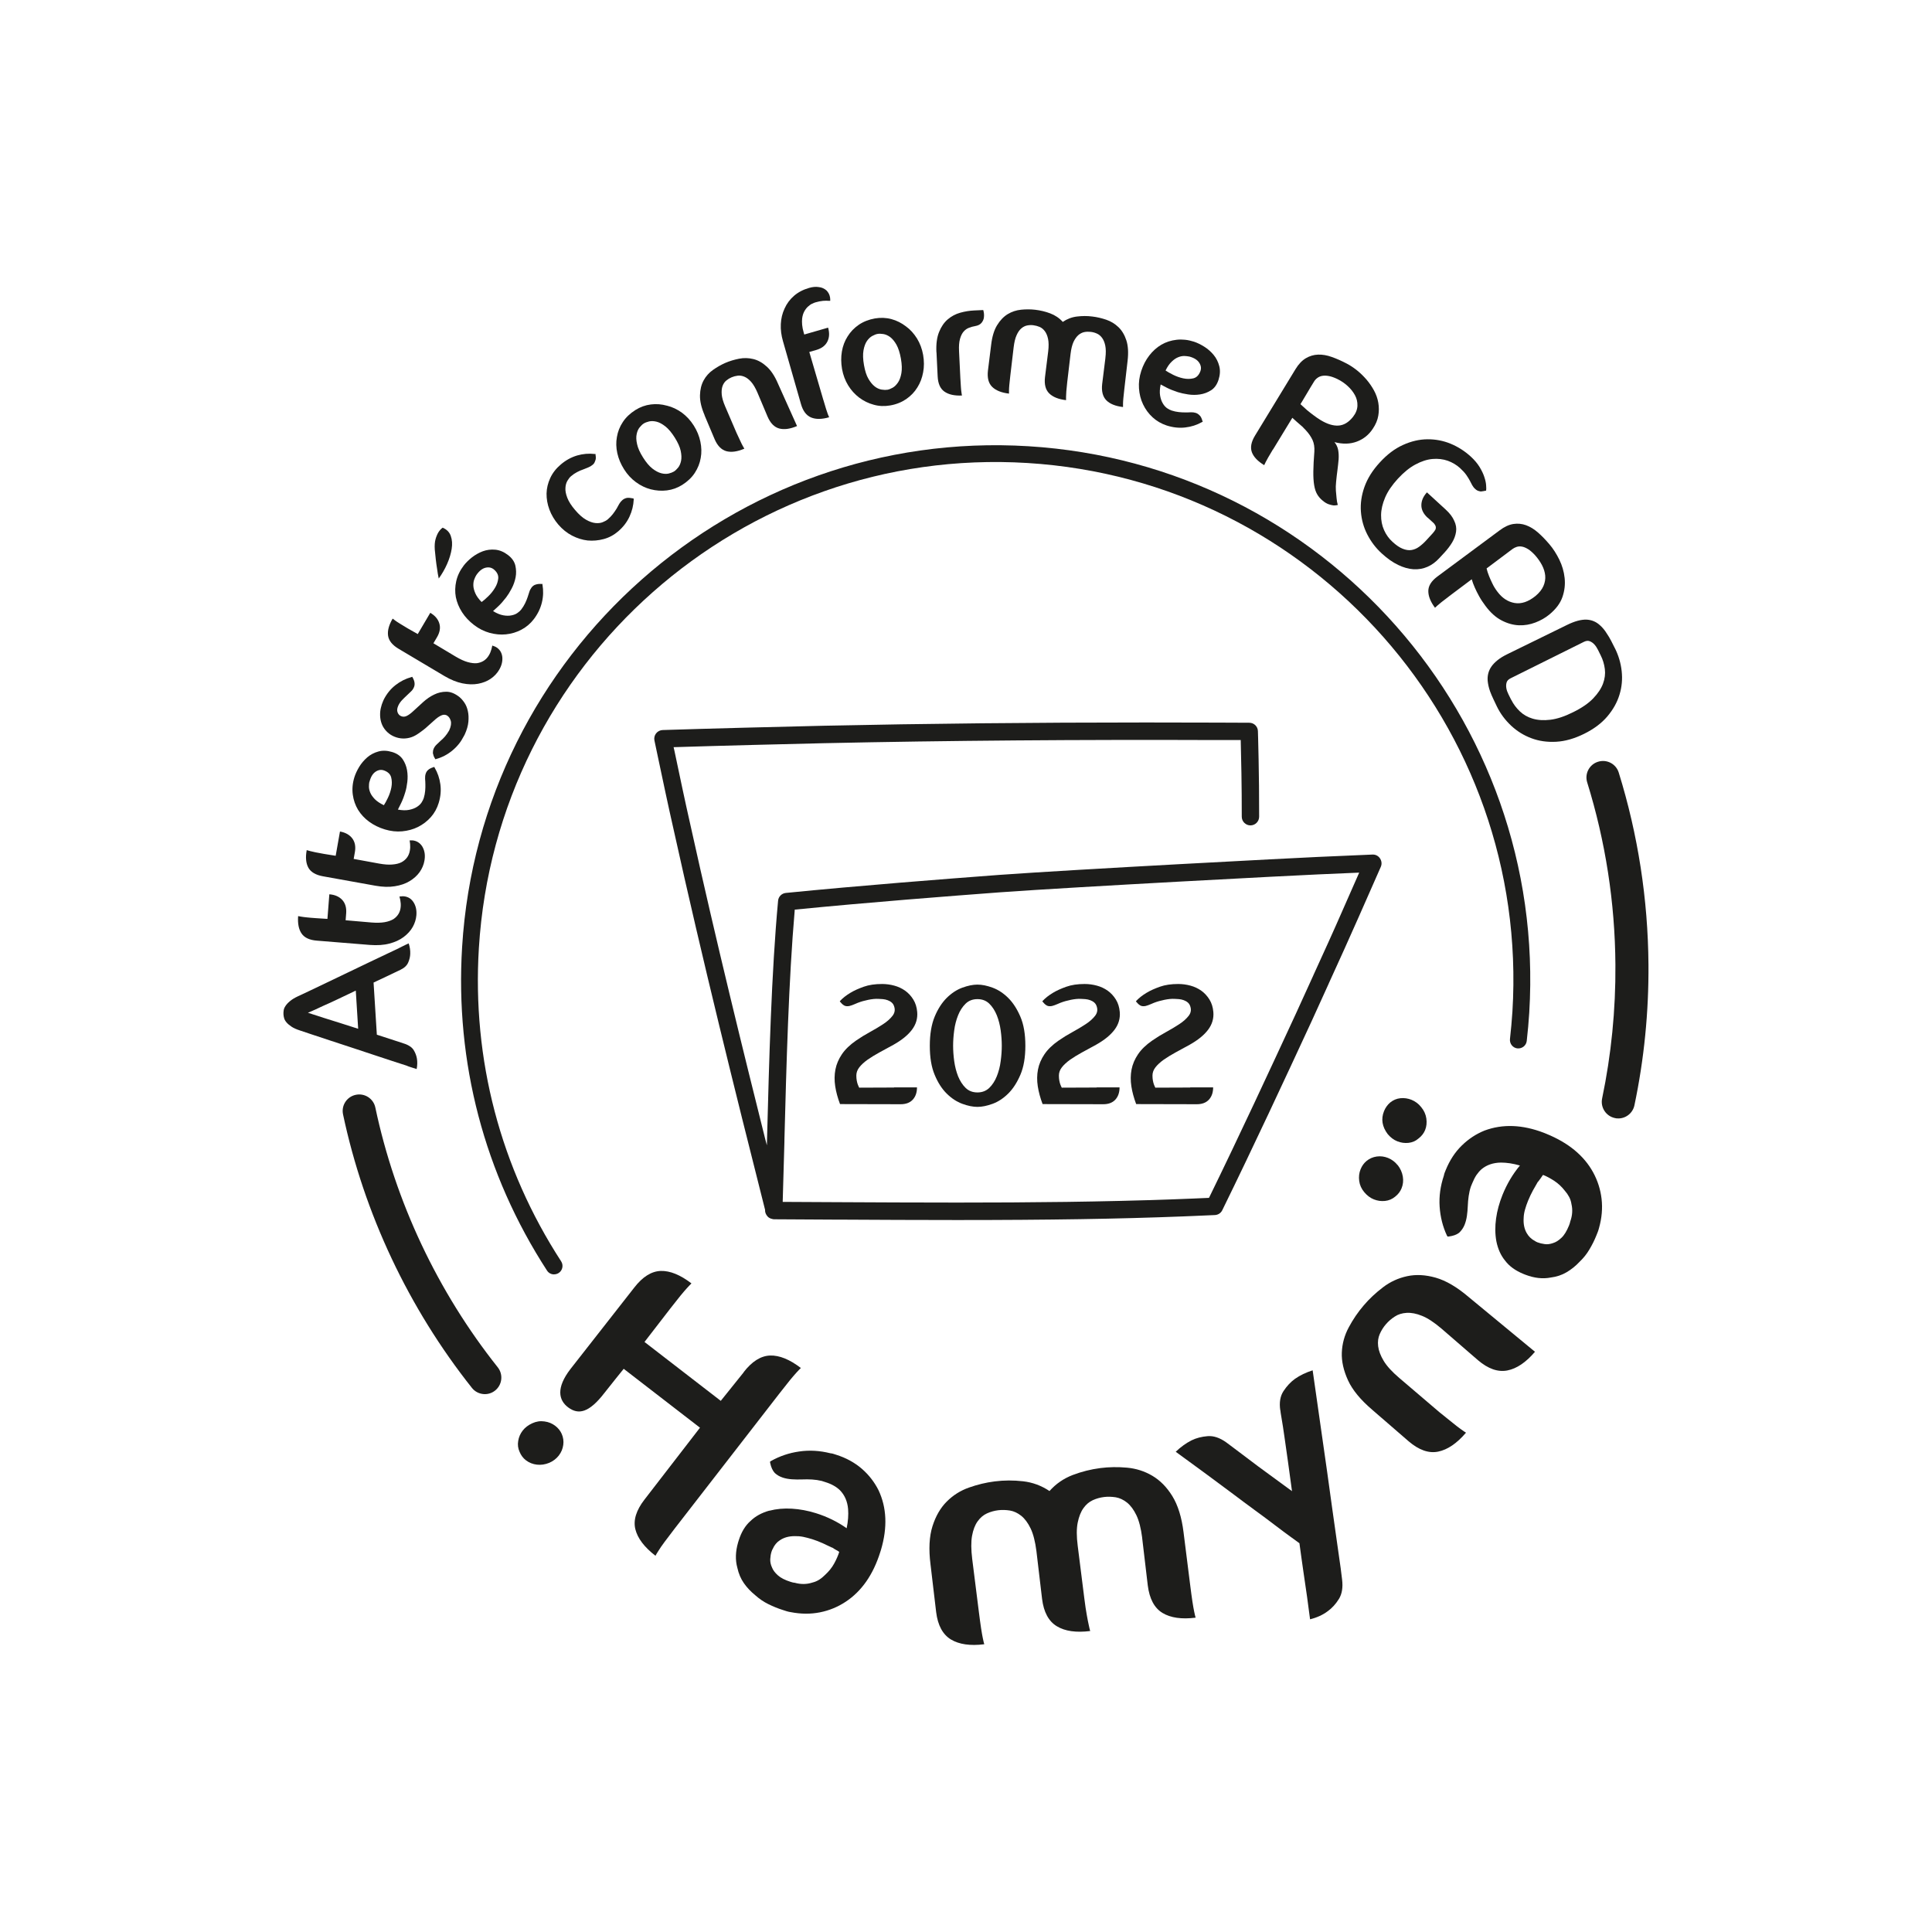 <?xml version="1.0" encoding="UTF-8"?> <svg xmlns="http://www.w3.org/2000/svg" viewBox="0 0 283.46 283.46"><defs><style>.b{mix-blend-mode:luminosity;}.c{fill:#1d1d1b;}.d{isolation:isolate;}</style></defs><g class="d"><g id="a"><g><g><g class="b"><path class="c" d="M202.47,125.94c-.23-.35-.62-.56-1.03-.56h-.08l-8.04,.35c-3.42,.15-35.01,1.79-46.8,2.64-8.09,.61-20.14,1.54-31.22,2.64-.61,.06-1.09,.54-1.14,1.15-.98,10.55-1.32,23.52-1.62,34.97l-.02,.91-.23-.85c-3.11-12.43-7.18-28.9-10.97-46.05-.8-3.51-1.59-7.29-2.36-10.95l-.13-.57h.15c6.99-.22,16.26-.45,21.92-.58,18.12-.39,37.53-.54,57.69-.46h3.45v.13c.06,2.27,.16,6.74,.15,11.11,0,.34,.13,.66,.37,.9,.24,.24,.56,.38,.9,.38,.71,0,1.28-.57,1.28-1.28,.02-6.06-.17-12.28-.18-12.55-.02-.69-.58-1.23-1.27-1.23l-4.69-.02c-3.52-.01-7.02-.02-10.5-.02-16.37,0-32.23,.16-47.26,.48-6.58,.15-16.81,.41-23.61,.63-.38,.01-.73,.19-.97,.49-.23,.3-.32,.68-.24,1.05l.44,2.09c.77,3.66,1.57,7.44,2.37,10.96,4.25,19.23,8.96,38.16,13.41,55.76h.01v.07c-.02,.33,.12,.68,.38,.96,.13,.14,.31,.25,.53,.32h.03c.14,.06,.28,.08,.4,.08h.04c2.9,.01,5.86,.03,8.84,.05h.78c5.62,.03,11.42,.06,17.17,.06,13.46,0,23.68-.16,33.12-.53,.49-.02,.98-.04,1.46-.06l3.24-.14c.47-.02,.89-.29,1.09-.71,4.57-9.32,9.16-19.19,13.1-27.71,.79-1.76,1.63-3.59,2.47-5.43l.09-.21c1.48-3.25,3-6.58,4.36-9.68l3.24-7.35c.18-.41,.13-.87-.12-1.24Zm-5.46,7.56c-1.33,3.05-2.83,6.34-4.28,9.51l-.06,.14c-.88,1.92-1.75,3.82-2.57,5.64-3.81,8.24-8.24,17.79-12.69,26.9l-.04,.06-2.31,.1-2.83,.11c-10.43,.38-21.13,.48-31.79,.48-5.96,0-11.9-.03-17.77-.06-2.58-.01-5.15-.03-7.7-.04h-.13v-.13c.09-2.8,.17-5.74,.25-8.75v-.27c.29-10.96,.62-23.39,1.51-33.64v-.1h.11c10.74-1.06,22.26-1.95,30-2.53,11.71-.84,43.29-2.49,46.72-2.63l5.99-.26-2.41,5.47Z"></path></g><g><path class="c" d="M58.54,139.1c.17-.08,.34-.17,.5-.25,.16-.08,.31-.15,.45-.22,.16-.08,.32-.15,.47-.22,.18,.53,.25,1.04,.23,1.53-.01,.42-.11,.84-.3,1.28-.19,.44-.56,.79-1.12,1.06-.24,.12-.73,.35-1.44,.69-.72,.33-1.56,.73-2.52,1.19l.48,7.65c1.01,.33,1.9,.62,2.65,.86,.75,.24,1.26,.41,1.52,.5,.59,.22,1.01,.52,1.25,.92,.24,.4,.39,.81,.46,1.22,.08,.48,.07,1-.04,1.54-.16-.04-.33-.1-.5-.16-.15-.04-.3-.09-.47-.15-.17-.05-.34-.12-.53-.2-.33-.1-.9-.29-1.71-.55-.81-.26-1.74-.57-2.79-.92-1.05-.35-2.15-.72-3.32-1.1-1.16-.39-2.26-.75-3.32-1.09-1.05-.34-1.97-.65-2.78-.92-.8-.27-1.37-.46-1.7-.57-.52-.17-.93-.35-1.24-.56s-.55-.41-.73-.62c-.18-.21-.29-.41-.35-.61-.06-.2-.09-.4-.1-.58-.01-.18,0-.37,.03-.58,.03-.21,.12-.43,.27-.65,.15-.23,.36-.46,.65-.7,.28-.24,.67-.48,1.16-.71,.32-.15,.85-.4,1.62-.76,.76-.36,1.64-.78,2.64-1.26s2.05-.98,3.15-1.51c1.1-.53,2.15-1.03,3.15-1.51,1-.48,1.88-.9,2.65-1.26,.77-.36,1.31-.62,1.63-.77Zm-6.34,6.24c-.87,.42-1.73,.82-2.56,1.22-.83,.4-1.58,.74-2.25,1.03-.77,.37-1.51,.71-2.21,1,.74,.24,1.51,.49,2.32,.75,.7,.23,1.49,.47,2.36,.74s1.77,.56,2.69,.86l-.35-5.61Z"></path><path class="c" d="M58.63,131.53c.05,0,.12,0,.19-.01,.15-.02,.28-.03,.41-.02,.32,.03,.61,.12,.86,.28,.25,.16,.45,.38,.61,.64,.32,.53,.45,1.15,.39,1.87-.05,.59-.23,1.17-.54,1.72-.31,.55-.76,1.04-1.33,1.47-.57,.43-1.27,.75-2.09,.96-.82,.22-1.77,.28-2.85,.2l-7.78-.63c-1.08-.08-1.83-.43-2.25-1.04-.42-.61-.59-1.46-.51-2.56,.12,.03,.29,.06,.51,.09,.2,.03,.46,.07,.79,.1,.33,.04,.77,.07,1.3,.11l1.7,.11,.28-3.61c.81,.06,1.44,.34,1.89,.82,.45,.49,.64,1.14,.58,1.97l-.08,1.02,3.82,.33c.75,.06,1.39,.04,1.91-.05s.95-.25,1.29-.45c.65-.44,1-1.04,1.06-1.81,.03-.32,0-.65-.06-.98-.04-.18-.08-.36-.12-.52Z"></path><path class="c" d="M60.08,123.3c.05,0,.12,.01,.19,0,.15-.01,.28,0,.41,.02,.32,.06,.59,.18,.83,.37,.23,.19,.42,.42,.55,.7,.27,.56,.34,1.19,.21,1.9-.1,.59-.34,1.14-.7,1.66-.37,.52-.86,.96-1.47,1.33-.61,.37-1.34,.62-2.18,.75-.84,.14-1.79,.11-2.85-.08l-7.68-1.38c-1.06-.19-1.78-.61-2.14-1.25-.36-.65-.45-1.51-.25-2.59,.12,.04,.29,.09,.5,.14,.19,.05,.45,.11,.78,.18,.33,.07,.76,.15,1.29,.24l1.68,.27,.63-3.56c.8,.14,1.4,.48,1.8,1,.4,.53,.53,1.2,.39,2.01l-.18,1.01,3.77,.69c.74,.13,1.38,.18,1.91,.13,.53-.04,.97-.15,1.33-.33,.69-.37,1.1-.94,1.23-1.7,.06-.32,.07-.65,.04-.98-.02-.19-.05-.36-.07-.53Z"></path><path class="c" d="M62.81,112.97c.18-.17,.45-.31,.8-.41l.1-.05,.05,.1c.45,.76,.73,1.58,.85,2.47,.12,.89,.04,1.79-.24,2.71-.24,.79-.62,1.49-1.15,2.09-.53,.6-1.16,1.08-1.89,1.45-.71,.35-1.48,.56-2.32,.64-.84,.08-1.69-.02-2.55-.28-.86-.26-1.63-.64-2.3-1.13-.67-.49-1.21-1.07-1.63-1.75-.4-.67-.66-1.41-.77-2.22-.11-.81-.04-1.66,.23-2.54,.15-.48,.38-.99,.7-1.52,.32-.53,.72-1,1.19-1.41,.47-.4,1.01-.69,1.63-.86,.62-.17,1.28-.15,2.01,.07,.71,.21,1.22,.57,1.56,1.06,.33,.49,.54,1.03,.64,1.6,.1,.58,.11,1.16,.04,1.74-.07,.59-.17,1.09-.3,1.5-.19,.64-.4,1.18-.62,1.63-.22,.45-.37,.76-.46,.92,.64,.12,1.19,.13,1.64,.04,.45-.09,.83-.23,1.13-.42,.3-.19,.53-.4,.69-.64,.16-.24,.26-.46,.33-.66,.11-.36,.18-.72,.21-1.07,.03-.35,.04-.66,.03-.95,0-.28-.02-.56-.04-.82-.01-.26,.01-.5,.08-.72,.07-.24,.2-.44,.38-.59Zm-8.62,1.74c-.04,.2-.06,.43-.06,.71s.07,.58,.2,.89,.36,.63,.67,.95c.32,.32,.76,.61,1.32,.88,.17-.25,.37-.62,.6-1.1,.23-.48,.4-.99,.5-1.51,.1-.52,.09-1.02-.03-1.48-.12-.46-.46-.79-1.02-1-.42-.16-.84-.11-1.26,.17-.42,.28-.72,.77-.9,1.49Z"></path><path class="c" d="M65.65,105.01c-.26-.16-.53-.19-.81-.08s-.58,.29-.91,.57-.7,.61-1.11,.99c-.41,.39-.9,.77-1.46,1.15-.41,.29-.83,.49-1.26,.6-.44,.11-.86,.14-1.28,.09-.42-.05-.82-.17-1.2-.36-.38-.19-.72-.45-1.02-.79-.29-.33-.49-.68-.62-1.05-.13-.37-.2-.76-.21-1.15-.01-.39,.02-.76,.11-1.12,.08-.36,.19-.68,.31-.95l.13-.3c.44-.85,1.01-1.55,1.72-2.1,.7-.55,1.48-.94,2.33-1.17l.11-.04,.07,.12c.15,.27,.25,.53,.27,.77,.03,.23,0,.46-.11,.69-.1,.23-.25,.43-.44,.6-.19,.17-.38,.36-.59,.56-.27,.25-.51,.49-.73,.72-.21,.23-.38,.48-.51,.76-.16,.36-.21,.67-.13,.92,.07,.25,.21,.44,.41,.57,.3,.17,.6,.19,.91,.05,.31-.14,.65-.39,1.03-.75,.44-.41,.92-.85,1.43-1.31,.51-.46,1.05-.83,1.62-1.1,.57-.28,1.16-.41,1.78-.41,.62,0,1.26,.26,1.92,.78,.26,.22,.5,.49,.73,.83,.23,.34,.4,.75,.5,1.22,.11,.47,.13,1,.08,1.57-.05,.58-.23,1.2-.54,1.88-.06,.13-.12,.23-.17,.31-.39,.77-.94,1.46-1.66,2.05-.72,.59-1.51,1-2.36,1.23l-.11,.04-.07-.12c-.09-.14-.16-.28-.2-.41-.04-.14-.07-.26-.1-.37,0-.24,.03-.46,.12-.66,.1-.23,.25-.43,.43-.6,.19-.17,.39-.36,.59-.56,.22-.18,.43-.39,.65-.64,.21-.25,.41-.54,.6-.87,.27-.59,.34-1.07,.23-1.42-.11-.36-.28-.6-.5-.74Z"></path><path class="c" d="M72.22,94.71s.11,.05,.18,.07c.14,.04,.27,.1,.38,.16,.28,.16,.49,.38,.65,.63,.15,.26,.24,.54,.27,.85,.05,.62-.1,1.24-.47,1.86-.3,.51-.71,.95-1.24,1.31-.53,.36-1.14,.6-1.84,.73-.7,.13-1.47,.11-2.3-.06-.83-.17-1.71-.52-2.64-1.07l-6.71-3.99c-.93-.55-1.45-1.19-1.56-1.92-.11-.73,.11-1.57,.67-2.52,.1,.08,.24,.18,.41,.31,.16,.12,.38,.26,.67,.44,.28,.18,.66,.4,1.12,.68l1.48,.84,1.84-3.12c.7,.41,1.14,.93,1.33,1.57,.19,.63,.07,1.31-.35,2.02l-.52,.88,3.29,1.97c.65,.38,1.23,.65,1.74,.79,.51,.14,.97,.2,1.36,.16,.77-.11,1.36-.49,1.75-1.16,.17-.28,.29-.58,.38-.91,.05-.18,.09-.36,.12-.52Z"></path><path class="c" d="M64.37,84.87c-.1-.46-.18-.93-.24-1.41-.07-.41-.13-.87-.19-1.37-.06-.5-.11-.99-.15-1.47-.04-.6,0-1.1,.11-1.5,.11-.4,.25-.73,.41-1,.18-.29,.39-.53,.64-.7,.6,.26,1,.66,1.19,1.22,.2,.56,.24,1.19,.13,1.89-.11,.7-.33,1.44-.67,2.21-.34,.77-.75,1.48-1.23,2.14Zm14.2,.91c.23-.09,.53-.13,.89-.1l.11-.02,.02,.11c.15,.87,.13,1.74-.08,2.61-.21,.87-.6,1.69-1.18,2.45-.5,.66-1.11,1.17-1.82,1.55-.71,.38-1.47,.61-2.28,.69-.79,.08-1.59,0-2.4-.22-.81-.23-1.58-.61-2.29-1.16-.71-.55-1.3-1.17-1.75-1.87-.45-.7-.75-1.43-.91-2.21-.14-.76-.12-1.55,.06-2.35,.18-.8,.55-1.57,1.11-2.3,.31-.4,.7-.79,1.19-1.18,.49-.38,1.02-.68,1.6-.9,.58-.21,1.19-.29,1.83-.23,.64,.06,1.26,.32,1.86,.78,.59,.45,.94,.96,1.08,1.54,.13,.58,.15,1.16,.04,1.73-.11,.57-.3,1.12-.58,1.65-.28,.53-.55,.96-.81,1.3-.41,.53-.79,.97-1.16,1.31-.37,.34-.62,.58-.76,.7,.56,.34,1.06,.54,1.52,.62,.45,.08,.85,.08,1.21,0,.35-.07,.64-.19,.87-.36,.23-.16,.41-.33,.54-.5,.23-.3,.42-.61,.57-.92,.15-.31,.27-.61,.36-.88,.09-.27,.18-.53,.25-.77s.19-.46,.33-.65c.15-.2,.34-.34,.56-.42Zm-8.68-1.41c-.11,.17-.21,.38-.31,.65-.1,.26-.14,.56-.13,.9,.01,.34,.11,.71,.29,1.13,.18,.41,.49,.84,.92,1.28,.25-.17,.56-.45,.95-.82,.39-.37,.72-.78,1-1.24,.28-.45,.44-.92,.49-1.39,.05-.47-.15-.91-.6-1.3-.34-.3-.75-.4-1.24-.29s-.95,.47-1.37,1.08Z"></path><path class="c" d="M83.77,69.88c-.18,.15-.35,.37-.52,.66-.17,.29-.27,.64-.29,1.05-.03,.41,.06,.89,.27,1.44,.21,.55,.59,1.15,1.15,1.8,.56,.66,1.09,1.13,1.6,1.42,.51,.29,.97,.45,1.38,.49,.41,.04,.77,0,1.08-.13,.31-.12,.55-.26,.73-.41,.29-.25,.54-.51,.75-.78,.21-.28,.39-.54,.54-.78,.14-.26,.27-.5,.4-.72,.13-.22,.29-.41,.47-.56,.18-.15,.4-.26,.66-.31,.23-.03,.52,0,.88,.07l.11,.05v.11c-.04,.88-.25,1.72-.63,2.54-.38,.81-.93,1.52-1.64,2.13-.64,.55-1.35,.93-2.13,1.14-.78,.21-1.56,.28-2.36,.21-.78-.09-1.55-.33-2.3-.72-.75-.39-1.41-.93-2-1.61-.58-.68-1.02-1.42-1.31-2.2-.29-.78-.43-1.57-.42-2.36,.02-.78,.2-1.53,.54-2.27,.34-.74,.86-1.41,1.56-2,.73-.62,1.52-1.05,2.38-1.31,.86-.25,1.73-.32,2.6-.22h.11v.14c.07,.38,.05,.67-.06,.88-.08,.26-.21,.46-.39,.58-.18,.15-.39,.28-.62,.37-.24,.1-.49,.2-.75,.3-.28,.09-.57,.22-.88,.38-.31,.16-.61,.36-.9,.61Z"></path><path class="c" d="M97.86,59.52c.78,.19,1.51,.54,2.19,1.03,.68,.5,1.26,1.13,1.74,1.89,.48,.76,.8,1.55,.97,2.37,.17,.82,.19,1.61,.05,2.37-.13,.78-.42,1.51-.87,2.2-.45,.69-1.07,1.27-1.84,1.76-.7,.44-1.45,.71-2.25,.81-.8,.1-1.59,.04-2.38-.16-.76-.2-1.49-.55-2.17-1.05-.68-.5-1.26-1.12-1.74-1.89-.48-.76-.81-1.55-.99-2.36-.18-.81-.2-1.6-.06-2.37,.13-.78,.41-1.51,.87-2.2,.45-.69,1.07-1.27,1.84-1.76,.72-.45,1.47-.72,2.27-.82,.8-.1,1.58-.04,2.36,.18Zm1.02,9.66c.2-.12,.4-.32,.61-.57,.21-.26,.35-.59,.44-1.01,.08-.41,.06-.9-.06-1.46-.12-.56-.41-1.21-.87-1.94-.46-.73-.92-1.28-1.38-1.64-.46-.36-.89-.59-1.29-.69-.4-.1-.77-.11-1.09-.04-.32,.08-.59,.18-.78,.3-.2,.12-.4,.32-.61,.57-.21,.26-.36,.59-.44,1-.09,.4-.07,.89,.06,1.46,.12,.57,.41,1.22,.87,1.95,.46,.73,.91,1.27,1.37,1.63,.45,.35,.88,.58,1.29,.69,.41,.11,.77,.12,1.1,.05,.32-.08,.58-.18,.78-.3Z"></path><path class="c" d="M103.38,60.92c-.48-1.11-.7-2.08-.68-2.92,.02-.84,.2-1.57,.53-2.18,.33-.61,.79-1.13,1.37-1.54,.58-.41,1.19-.76,1.83-1.04,.63-.27,1.3-.47,2-.61,.71-.14,1.4-.12,2.1,.05,.69,.17,1.35,.54,1.97,1.11,.62,.56,1.18,1.4,1.65,2.51l2.79,6.21c-1.01,.43-1.88,.55-2.61,.36-.73-.2-1.3-.78-1.72-1.76l-1.48-3.51c-.3-.69-.61-1.22-.93-1.58-.32-.36-.65-.61-.99-.75-.33-.14-.66-.19-.98-.15-.32,.04-.62,.12-.9,.24-.28,.12-.54,.28-.78,.48-.24,.2-.42,.47-.54,.8-.12,.34-.16,.74-.12,1.23,.04,.48,.21,1.07,.51,1.77l1.65,3.84c.23,.49,.42,.89,.56,1.2,.14,.31,.26,.55,.36,.73,.1,.19,.18,.33,.24,.42-1.03,.44-1.9,.56-2.63,.37-.73-.2-1.31-.78-1.73-1.76l-1.48-3.51Z"></path><path class="c" d="M120.82,58.73c.15,.52,.28,.94,.38,1.27,.1,.33,.19,.58,.26,.77,.08,.2,.14,.35,.19,.45-1.07,.31-1.95,.32-2.65,.03-.69-.29-1.19-.94-1.48-1.96l-2.64-9.22c-.25-.86-.36-1.7-.32-2.52,.04-.82,.22-1.58,.56-2.3,.32-.71,.78-1.33,1.38-1.85,.6-.52,1.34-.91,2.22-1.16,.52-.15,.99-.19,1.4-.12,.44,.04,.83,.21,1.16,.51,.22,.24,.37,.49,.45,.77,.06,.19,.08,.38,.08,.57v.17h-.15c-.27-.03-.57-.02-.91,0-.34,.03-.71,.11-1.1,.22-.14,.04-.31,.11-.5,.2-.2,.09-.4,.24-.61,.43-.21,.19-.39,.43-.54,.71-.15,.28-.26,.62-.31,1.03-.03,.27-.03,.58,0,.93,.03,.35,.11,.73,.23,1.14l.08,.28,3.5-1.01c.22,.78,.19,1.46-.11,2.05s-.84,1-1.64,1.23l-1.01,.29,2.07,7.07Z"></path><path class="c" d="M132.9,47.87c.65,.47,1.19,1.07,1.64,1.79,.44,.72,.74,1.52,.9,2.41,.15,.89,.16,1.74,0,2.56-.15,.82-.43,1.56-.85,2.22-.41,.67-.96,1.24-1.64,1.71-.68,.46-1.47,.78-2.37,.93-.82,.14-1.61,.11-2.39-.11-.78-.21-1.49-.56-2.14-1.05-.63-.48-1.17-1.07-1.61-1.79-.44-.72-.74-1.52-.9-2.41-.15-.89-.16-1.74-.02-2.56,.14-.82,.42-1.56,.84-2.21,.41-.67,.96-1.24,1.64-1.71,.68-.46,1.47-.77,2.37-.93,.83-.14,1.64-.11,2.42,.1,.78,.21,1.48,.57,2.12,1.06Zm-2.72,9.32c.23-.04,.49-.14,.78-.3,.29-.16,.55-.42,.79-.77s.4-.81,.5-1.37c.1-.57,.08-1.27-.07-2.13-.15-.85-.37-1.53-.65-2.04-.29-.51-.6-.88-.93-1.13-.33-.24-.67-.39-1-.44-.33-.05-.61-.06-.84-.02s-.49,.14-.78,.3c-.29,.16-.56,.41-.79,.75-.23,.34-.4,.8-.5,1.37-.1,.57-.08,1.29,.07,2.14,.15,.85,.36,1.53,.65,2.02,.29,.5,.6,.87,.93,1.13s.67,.4,1,.46c.33,.05,.61,.06,.84,.02Z"></path><path class="c" d="M137.39,51.69c-.06-1.2,.07-2.2,.39-2.98,.31-.78,.74-1.4,1.28-1.86s1.15-.78,1.83-.97c.68-.19,1.37-.3,2.05-.33l1.32-.06c.11,.37,.14,.72,.1,1.05-.02,.27-.13,.54-.33,.8-.2,.26-.52,.43-.99,.51-.3,.05-.6,.13-.89,.25-.29,.11-.55,.3-.77,.55-.22,.25-.4,.61-.53,1.07s-.18,1.06-.14,1.82l.19,3.91c.03,.54,.05,.98,.08,1.31,.02,.33,.05,.6,.08,.79,.03,.22,.05,.38,.08,.48-1.1,.05-1.95-.14-2.57-.57-.62-.43-.95-1.18-1-2.26l-.17-3.51Z"></path><path class="c" d="M162.18,52.53c.09-.75,.08-1.36-.02-1.84-.1-.47-.26-.85-.48-1.14s-.48-.5-.77-.62c-.29-.13-.59-.21-.9-.24-.3-.03-.61-.03-.91,.03s-.59,.2-.87,.43c-.27,.23-.51,.57-.72,1-.2,.44-.35,1.03-.44,1.78l-.49,4.16c-.06,.54-.1,.98-.13,1.32-.02,.34-.04,.61-.04,.81,0,.22,0,.38,0,.49-1.11-.13-1.93-.46-2.47-.99-.54-.53-.74-1.33-.62-2.38l.47-3.78c.09-.75,.08-1.36-.02-1.84-.1-.47-.26-.85-.48-1.14-.22-.29-.48-.5-.77-.62-.29-.12-.59-.2-.9-.24-.3-.04-.61-.03-.91,.03-.31,.06-.59,.2-.86,.43-.27,.23-.51,.57-.7,1.01-.2,.44-.34,1.03-.43,1.78l-.49,4.16c-.06,.54-.11,.98-.14,1.32-.03,.34-.05,.61-.05,.81,0,.22,0,.38,0,.49-1.11-.13-1.93-.46-2.47-.99-.54-.53-.74-1.33-.62-2.38l.47-3.78c.14-1.2,.43-2.16,.87-2.88s.96-1.26,1.56-1.63c.6-.36,1.26-.58,1.97-.65,.71-.07,1.4-.07,2.08,.01,.75,.09,1.48,.26,2.19,.53s1.33,.68,1.84,1.25c.63-.43,1.32-.7,2.08-.79,.75-.09,1.5-.1,2.26,0,.68,.08,1.36,.24,2.04,.47,.68,.23,1.28,.6,1.79,1.09,.51,.49,.9,1.14,1.16,1.94,.26,.8,.32,1.8,.18,3l-.48,4.16c-.06,.54-.11,.98-.14,1.32-.03,.34-.05,.61-.05,.81,0,.22,0,.38,0,.49-1.11-.13-1.93-.46-2.45-.99s-.73-1.33-.61-2.38l.47-3.78Z"></path><path class="c" d="M176.03,60.96c.17,.19,.3,.46,.39,.81l.05,.1-.1,.05c-.76,.43-1.59,.7-2.49,.8-.89,.1-1.79,0-2.7-.29-.79-.26-1.48-.66-2.07-1.2-.59-.54-1.06-1.18-1.41-1.92-.34-.71-.53-1.49-.59-2.33-.06-.84,.05-1.69,.33-2.55,.28-.86,.67-1.61,1.18-2.27s1.1-1.19,1.78-1.59c.68-.39,1.42-.63,2.24-.72,.81-.09,1.66,0,2.53,.28,.48,.16,.98,.4,1.51,.73,.53,.33,.99,.74,1.38,1.21,.4,.48,.67,1.03,.83,1.65,.16,.62,.12,1.29-.11,2.01-.23,.7-.59,1.21-1.09,1.53-.5,.32-1.04,.52-1.62,.61-.58,.09-1.16,.09-1.75,0-.59-.09-1.09-.2-1.5-.33-.63-.21-1.17-.42-1.62-.65s-.75-.39-.91-.48c-.13,.64-.16,1.18-.08,1.64,.08,.45,.21,.83,.4,1.14,.18,.31,.39,.54,.62,.7,.23,.16,.45,.27,.66,.34,.36,.12,.71,.19,1.06,.23,.35,.04,.66,.05,.95,.05s.56,0,.82-.02c.26-.01,.5,.02,.72,.09,.24,.08,.43,.21,.58,.39Zm-1.56-8.65c-.19-.04-.43-.07-.71-.08-.28,0-.58,.05-.89,.18-.32,.12-.64,.34-.96,.65-.33,.31-.63,.74-.9,1.3,.25,.17,.61,.38,1.09,.62,.48,.24,.98,.42,1.5,.53,.52,.11,1.01,.11,1.48,0,.46-.11,.8-.45,1.02-1,.17-.42,.13-.84-.14-1.27-.27-.43-.76-.74-1.47-.93Z"></path><path class="c" d="M186.75,65.96c-.29,.48-.52,.86-.68,1.15-.17,.29-.29,.52-.38,.7-.1,.19-.17,.34-.21,.44-.95-.58-1.56-1.22-1.81-1.91-.25-.69-.1-1.5,.46-2.42l5.94-9.75c.45-.74,.95-1.27,1.52-1.61,.56-.33,1.16-.51,1.8-.53,.64-.02,1.31,.09,2.02,.35,.71,.25,1.45,.58,2.21,.98,.49,.26,.99,.59,1.49,.99,.5,.4,.95,.85,1.38,1.34,.42,.5,.79,1.03,1.1,1.6,.31,.57,.52,1.16,.63,1.79,.11,.63,.11,1.27,0,1.91-.11,.65-.38,1.29-.8,1.91-.58,.89-1.36,1.52-2.34,1.89-.98,.37-2.07,.4-3.29,.08,.28,.34,.46,.72,.54,1.14,.08,.42,.1,.87,.07,1.37-.04,.49-.1,1.02-.17,1.58-.08,.56-.14,1.15-.2,1.75-.05,.46-.06,.89-.03,1.29,.03,.41,.06,.77,.1,1.09,.03,.36,.09,.69,.18,1-.22,.05-.45,.08-.67,.06-.22-.03-.45-.09-.71-.18-.26-.1-.54-.26-.83-.51-.34-.27-.61-.58-.82-.94-.21-.36-.35-.8-.44-1.35-.09-.54-.13-1.21-.12-2,.01-.79,.06-1.77,.15-2.91,.04-.65-.05-1.22-.26-1.69-.22-.48-.54-.96-.99-1.44-.07-.09-.15-.16-.22-.23-.08-.07-.14-.14-.2-.22-.1-.08-.23-.2-.4-.35-.17-.16-.34-.31-.53-.46-.2-.19-.41-.38-.63-.57l-2.84,4.66Zm9.49-10.34c-.49-.23-.92-.39-1.29-.45-.37-.07-.69-.07-.97-.02-.28,.05-.51,.16-.71,.31-.2,.15-.36,.33-.48,.53-.12,.2-.28,.46-.49,.8s-.4,.67-.6,1.01c-.2,.34-.38,.66-.56,.94-.17,.28-.29,.47-.34,.56,.31,.29,.63,.58,.96,.87,.28,.23,.59,.48,.94,.74,.34,.26,.69,.5,1.05,.72,.97,.59,1.85,.86,2.63,.81,.79-.05,1.5-.48,2.14-1.29,.41-.53,.62-1.07,.64-1.62,.02-.55-.1-1.06-.36-1.54-.26-.48-.61-.93-1.07-1.35-.46-.42-.96-.76-1.5-1.02Z"></path><path class="c" d="M209.46,75.96c-.61-.56-.92-1.17-.92-1.83,0-.66,.27-1.29,.82-1.89l2.75,2.52c.6,.55,1.02,1.1,1.26,1.67,.25,.52,.34,1.06,.26,1.59-.08,.54-.27,1.06-.57,1.56-.3,.5-.68,1-1.13,1.49l-.75,.81c-.52,.57-1.1,1-1.74,1.28-.64,.28-1.32,.4-2.05,.36-.73-.05-1.49-.26-2.27-.64-.79-.38-1.58-.94-2.39-1.68-.88-.8-1.58-1.73-2.12-2.78-.54-1.05-.85-2.17-.94-3.35-.09-1.18,.08-2.39,.52-3.63,.44-1.24,1.19-2.44,2.26-3.6,1.07-1.17,2.2-2.02,3.4-2.56,1.19-.54,2.38-.82,3.57-.83,1.18-.01,2.32,.2,3.41,.65,1.09,.45,2.07,1.08,2.95,1.88,.56,.51,.99,1.03,1.31,1.55,.31,.52,.55,1.01,.69,1.46,.15,.45,.24,.86,.26,1.21,.03,.36,.03,.62,0,.78-.13,.03-.25,.06-.36,.07-.11,.02-.22,.03-.32,.05-.1,.02-.2,0-.29-.03-.23-.04-.45-.15-.64-.34-.19-.17-.33-.36-.44-.56-.1-.21-.22-.43-.35-.67-.13-.24-.3-.52-.51-.82-.21-.3-.52-.64-.91-1-.52-.47-1.12-.83-1.81-1.08-.69-.24-1.44-.33-2.24-.26-.8,.07-1.63,.34-2.5,.81-.87,.46-1.72,1.16-2.58,2.09-.86,.94-1.49,1.86-1.87,2.76-.38,.9-.58,1.75-.59,2.56-.01,.81,.14,1.55,.44,2.22,.3,.67,.71,1.24,1.23,1.71,.54,.5,1.04,.84,1.5,1.02,.45,.18,.88,.25,1.27,.19,.39-.06,.77-.21,1.14-.48,.36-.26,.73-.59,1.09-.99l.89-.97c.18-.2,.32-.39,.42-.57,.07-.18,.07-.35,.02-.5-.02-.09-.1-.22-.25-.41l-.48-.44-.42-.38Z"></path><path class="c" d="M212.57,87.52c-.45,.33-.8,.61-1.06,.81-.26,.21-.47,.38-.61,.51-.16,.14-.28,.26-.36,.33-.66-.88-.98-1.7-.98-2.45,0-.76,.44-1.46,1.3-2.11l9.17-6.8c.69-.52,1.36-.83,2-.93,.64-.1,1.27-.04,1.87,.18,.6,.22,1.19,.58,1.75,1.07,.56,.49,1.12,1.07,1.68,1.73,.55,.64,1.03,1.4,1.45,2.25,.42,.86,.68,1.75,.78,2.69,.1,.93,0,1.86-.32,2.79-.32,.93-.96,1.78-1.92,2.57-.58,.48-1.26,.87-2.04,1.17-.78,.3-1.58,.44-2.41,.41-.83-.03-1.68-.26-2.53-.7-.86-.44-1.66-1.15-2.4-2.15-.37-.49-.68-.96-.93-1.42-.25-.45-.46-.87-.62-1.24-.2-.44-.35-.85-.46-1.24l-3.37,2.53Zm7.14-.69c.69,.92,1.53,1.47,2.51,1.64,.98,.17,2.01-.17,3.07-1.03,.55-.46,.94-.95,1.16-1.46,.22-.51,.31-1.03,.26-1.54-.05-.51-.21-1.03-.48-1.54-.27-.51-.61-.99-1.01-1.44-.37-.4-.71-.7-1.02-.89-.31-.19-.61-.32-.88-.37-.27-.05-.53-.04-.77,.03-.24,.08-.45,.18-.64,.32l-3.8,2.85c.08,.35,.2,.71,.35,1.09,.13,.33,.29,.69,.49,1.1,.19,.41,.44,.82,.76,1.24Z"></path><path class="c" d="M236.94,95.11c.53,1.06,.86,2.18,.99,3.35,.13,1.17,.03,2.32-.32,3.46-.34,1.13-.94,2.2-1.79,3.2-.85,1-1.99,1.85-3.41,2.55-1.42,.7-2.78,1.09-4.1,1.16-1.31,.07-2.52-.1-3.63-.52-1.11-.41-2.1-1.03-2.97-1.84-.87-.82-1.57-1.75-2.09-2.82-.14-.27-.3-.62-.5-1.05-.2-.42-.37-.81-.5-1.17-.1-.27-.17-.54-.23-.79-.05-.25-.1-.51-.12-.75-.06-.77,.12-1.47,.54-2.08,.23-.34,.54-.65,.91-.95,.37-.3,.84-.59,1.41-.87l8.78-4.3c1.1-.54,2.04-.8,2.84-.78,.76,.03,1.43,.3,2.01,.84,.35,.31,.69,.71,1,1.22,.22,.31,.43,.68,.64,1.08,.21,.41,.39,.76,.53,1.05Zm-15.21,7.56c.31,.63,.73,1.19,1.25,1.69,.52,.5,1.15,.86,1.89,1.08,.75,.22,1.61,.28,2.6,.16,.99-.12,2.11-.49,3.36-1.12,1.26-.62,2.23-1.29,2.92-2.01s1.17-1.44,1.44-2.16c.27-.73,.36-1.45,.27-2.15-.09-.71-.29-1.38-.61-2.01-.12-.24-.26-.51-.4-.81-.15-.3-.32-.56-.52-.78-.2-.22-.43-.38-.68-.48-.25-.1-.54-.07-.86,.09l-10.76,5.35c-.32,.16-.52,.37-.59,.63-.07,.26-.08,.53-.03,.83,.05,.29,.16,.59,.31,.89,.15,.3,.28,.57,.4,.81Z"></path></g><path class="c" d="M70.99,204.54c-.66-.04-1.31-.35-1.75-.91-9.29-11.7-15.83-25.58-18.91-40.13-.28-1.31,.56-2.6,1.87-2.87,1.31-.28,2.6,.56,2.87,1.87,2.92,13.82,9.13,27,17.96,38.11,.83,1.05,.66,2.57-.39,3.41-.49,.39-1.08,.56-1.66,.52Z"></path><path class="c" d="M237.29,164.09c-.12,0-.23-.02-.35-.05-1.31-.27-2.15-1.56-1.88-2.87,1.34-6.41,2-13.02,1.95-19.63-.06-9.12-1.46-18.12-4.14-26.75-.4-1.28,.32-2.64,1.6-3.03,1.28-.4,2.64,.32,3.03,1.6,2.82,9.08,4.29,18.56,4.36,28.16,.05,6.95-.64,13.9-2.06,20.65-.25,1.19-1.34,2-2.52,1.92Z"></path><g><path class="c" d="M112.88,221.65c1.03-.27,2.13-.37,3.3-.3,1.17,.07,2.34,.29,3.53,.66,1.66,.52,3.16,1.26,4.51,2.21,.21-1.02,.28-1.96,.21-2.83-.1-1.12-.5-2.03-1.19-2.74-.27-.26-.57-.49-.92-.68-.34-.2-.75-.37-1.23-.52l-.53-.17c-.46-.11-.93-.18-1.41-.21-.48-.03-.97-.03-1.47-.01-.5,.02-.99,.01-1.47-.02-.48-.03-.93-.11-1.34-.24-.45-.14-.85-.37-1.2-.69-.31-.34-.53-.82-.66-1.42l-.04-.22,.14-.11c1.28-.72,2.66-1.19,4.15-1.4,1.49-.22,3.01-.13,4.57,.26,.17,.02,.31,.04,.42,.08,.11,.04,.25,.08,.41,.13,1.47,.46,2.72,1.15,3.77,2.05,1.05,.91,1.87,1.97,2.47,3.17,1.2,2.55,1.32,5.45,.37,8.69l-.12,.38c-1.04,3.32-2.74,5.75-5.08,7.29-1.15,.76-2.41,1.28-3.77,1.55-1.37,.27-2.79,.26-4.28-.03-.2-.03-.4-.07-.59-.13-.19-.06-.4-.13-.62-.2-.67-.21-1.35-.49-2.05-.83-.7-.34-1.35-.78-1.95-1.32-.64-.52-1.2-1.1-1.66-1.76-.46-.65-.78-1.41-.97-2.28-.31-1.12-.28-2.35,.11-3.7l.09-.29c.39-1.24,.97-2.2,1.74-2.87,.71-.69,1.62-1.19,2.74-1.51Zm9.18,5.41c-.4-.19-.84-.41-1.35-.64-.51-.23-1.03-.43-1.57-.6-.45-.14-.89-.25-1.31-.34-.43-.08-.84-.11-1.23-.1-.88,0-1.61,.21-2.2,.62-.22,.14-.42,.32-.59,.53-.17,.21-.32,.45-.44,.73-.06,.09-.12,.22-.18,.42-.1,.32-.16,.68-.18,1.07-.02,.4,.06,.8,.25,1.21,.15,.4,.44,.79,.87,1.17,.42,.38,1.05,.7,1.88,.96,.25,.08,.45,.13,.59,.13,.9,.25,1.77,.24,2.59-.03,.38-.09,.72-.24,1.03-.44,.31-.2,.59-.44,.85-.7,.54-.5,.98-1.04,1.31-1.64,.33-.6,.58-1.17,.75-1.71-.03-.01-.05-.03-.06-.05-.01-.02-.03-.04-.06-.05-.12-.07-.25-.15-.4-.23-.15-.08-.33-.19-.53-.33Z"></path><path class="c" d="M167.58,225.62c-.18-1.39-.46-2.5-.85-3.31-.39-.81-.85-1.43-1.37-1.85-.53-.42-1.08-.68-1.66-.78-.59-.09-1.16-.11-1.72-.04-.56,.07-1.11,.22-1.64,.46-.53,.24-.98,.62-1.37,1.16-.39,.54-.67,1.25-.85,2.13-.18,.88-.18,2.02,0,3.41l.97,7.71c.13,1,.24,1.81,.36,2.43,.11,.63,.21,1.12,.29,1.48,.08,.39,.15,.69,.21,.88-2.06,.26-3.69,.03-4.89-.7-1.2-.72-1.93-2.07-2.17-4.02l-.83-7.02c-.18-1.39-.46-2.5-.85-3.31-.39-.81-.85-1.43-1.37-1.85-.53-.42-1.08-.68-1.67-.78-.59-.09-1.16-.11-1.72-.04-.56,.07-1.11,.22-1.64,.46-.53,.24-.98,.62-1.37,1.16-.39,.54-.66,1.25-.82,2.12-.16,.88-.15,2.02,.02,3.41l.97,7.71c.12,.99,.24,1.81,.33,2.44,.1,.63,.18,1.12,.26,1.48,.08,.39,.15,.69,.21,.88-2.06,.26-3.69,.02-4.89-.7-1.2-.73-1.93-2.07-2.17-4.02l-.83-7.02c-.28-2.22-.18-4.08,.29-5.57,.47-1.49,1.17-2.7,2.1-3.63,.93-.93,2.01-1.61,3.26-2.05,1.24-.44,2.49-.74,3.75-.9,1.39-.18,2.79-.18,4.19-.02,1.4,.16,2.69,.64,3.87,1.43,.94-1.06,2.08-1.84,3.4-2.35,1.32-.5,2.67-.84,4.07-1.02,1.26-.16,2.56-.18,3.89-.06,1.33,.12,2.57,.51,3.71,1.18,1.14,.67,2.13,1.66,2.95,2.99s1.38,3.11,1.65,5.33l.97,7.71c.13,1,.23,1.81,.33,2.44,.1,.63,.18,1.12,.26,1.48,.08,.39,.15,.69,.21,.88-2.06,.26-3.68,.02-4.87-.7-1.19-.73-1.9-2.07-2.15-4.03l-.83-7.02Z"></path><path class="c" d="M187.84,206.91c-.17-1.14-.01-2.08,.48-2.82,.49-.74,1.05-1.34,1.68-1.79,.74-.52,1.6-.93,2.59-1.25,.79,5.52,1.5,10.47,2.12,14.85,.26,1.87,.51,3.72,.77,5.56,.25,1.83,.49,3.49,.7,4.95,.21,1.47,.38,2.69,.52,3.66,.13,.97,.2,1.53,.21,1.68,.14,1.16-.01,2.11-.47,2.85-.46,.74-1,1.33-1.62,1.78-.72,.55-1.6,.95-2.61,1.2-.13-1.01-.28-2.11-.44-3.3-.15-1.04-.33-2.23-.52-3.57-.2-1.34-.39-2.77-.6-4.29-.21-.15-.63-.46-1.28-.93-.65-.47-1.42-1.04-2.31-1.72-.89-.68-1.87-1.41-2.94-2.19-1.07-.78-2.14-1.58-3.2-2.38-2.52-1.89-5.33-3.95-8.42-6.2,.74-.71,1.52-1.27,2.33-1.68,.7-.34,1.48-.54,2.35-.61,.87-.07,1.78,.23,2.73,.91,.14,.11,.51,.39,1.11,.83,.59,.44,1.34,1,2.23,1.68,.89,.68,1.88,1.42,2.99,2.22,1.1,.8,2.21,1.62,3.32,2.43-.2-1.52-.4-2.95-.59-4.32-.19-1.37-.36-2.59-.52-3.66-.15-1.08-.29-1.96-.41-2.65-.12-.69-.18-1.11-.19-1.26Z"></path><path class="c" d="M201.32,206.83c-1.7-1.45-2.89-2.89-3.54-4.31s-.96-2.78-.91-4.07c.05-1.3,.39-2.53,1.01-3.69s1.35-2.24,2.2-3.23c.82-.97,1.77-1.85,2.83-2.66,1.06-.81,2.24-1.35,3.54-1.63,1.3-.28,2.69-.21,4.2,.22,1.5,.43,3.11,1.37,4.81,2.82l9.75,8.05c-1.32,1.55-2.67,2.47-4.05,2.74-1.38,.27-2.82-.23-4.32-1.51l-5.35-4.63c-1.07-.91-2.02-1.54-2.85-1.87-.83-.34-1.59-.48-2.26-.44-.67,.04-1.26,.22-1.75,.55-.5,.32-.93,.7-1.3,1.13-.37,.43-.67,.91-.9,1.44-.23,.53-.31,1.12-.23,1.78,.08,.66,.35,1.37,.81,2.14,.46,.77,1.23,1.61,2.3,2.52l5.92,5.05c.78,.63,1.42,1.14,1.92,1.54,.49,.4,.89,.71,1.19,.92,.33,.24,.58,.41,.75,.51-1.35,1.58-2.71,2.5-4.09,2.78-1.38,.28-2.82-.23-4.32-1.51l-5.35-4.63Z"></path><path class="c" d="M205.07,170.94c.4,.52,.65,1.08,.75,1.68,.1,.6,.04,1.18-.19,1.74-.19,.46-.49,.86-.92,1.2-.44,.37-.94,.58-1.5,.64-.57,.06-1.11-.02-1.64-.23-.53-.21-1-.57-1.41-1.06-.41-.49-.66-1.04-.74-1.65-.08-.61-.01-1.18,.2-1.7,.2-.5,.49-.9,.87-1.22,.44-.36,.94-.58,1.51-.66s1.12,0,1.65,.21c.56,.23,1.03,.58,1.41,1.06Zm3.44-8.51c.41,.49,.67,1.05,.76,1.66s.03,1.19-.18,1.71c-.19,.46-.49,.86-.92,1.2-.45,.4-.96,.62-1.52,.68s-1.11-.02-1.64-.23c-.53-.21-1-.57-1.41-1.06-.82-1.09-1-2.21-.54-3.36,.2-.5,.5-.92,.89-1.26,.44-.36,.94-.58,1.5-.64,.57-.06,1.11,.02,1.64,.23,.56,.23,1.03,.58,1.41,1.06Zm11.03,19.67c.23,1.14,.65,2.09,1.28,2.85,.61,.82,1.51,1.48,2.72,1.97l.28,.11c1.31,.5,2.54,.63,3.68,.41,.88-.11,1.66-.37,2.35-.78,.69-.41,1.32-.91,1.88-1.51,.59-.56,1.08-1.17,1.47-1.84,.4-.67,.73-1.33,.99-1.98,.09-.22,.17-.42,.24-.6,.07-.19,.13-.38,.18-.58,.41-1.46,.53-2.88,.37-4.26-.16-1.38-.58-2.68-1.24-3.89-1.35-2.46-3.64-4.34-6.86-5.65l-.37-.15c-3.16-1.21-6.05-1.31-8.69-.33-1.25,.5-2.37,1.24-3.36,2.21-.99,.97-1.77,2.17-2.35,3.6-.06,.16-.12,.29-.16,.4-.04,.11-.08,.25-.11,.41-.51,1.53-.72,3.04-.62,4.54,.1,1.5,.45,2.92,1.07,4.25l.1,.15,.22-.02c.61-.08,1.1-.26,1.47-.54,.35-.33,.61-.71,.79-1.14,.16-.4,.28-.84,.35-1.32,.07-.48,.11-.97,.13-1.46,.02-.5,.06-.98,.13-1.46,.07-.48,.17-.94,.32-1.39l.21-.51c.19-.46,.39-.86,.61-1.19,.22-.32,.47-.61,.75-.86,.76-.63,1.7-.95,2.83-.97,.87,0,1.8,.14,2.8,.43-1.06,1.27-1.91,2.71-2.56,4.32-.46,1.15-.78,2.3-.94,3.46-.16,1.16-.15,2.27,.04,3.32Zm6.13-8.72c.15-.19,.27-.36,.37-.5,.09-.14,.18-.27,.26-.38,.01-.03,.03-.05,.05-.06,.02,0,.04-.03,.05-.06,.53,.21,1.08,.51,1.65,.88,.57,.38,1.08,.85,1.53,1.43,.25,.28,.46,.58,.63,.9,.18,.32,.29,.68,.35,1.06,.2,.84,.14,1.7-.18,2.58-.02,.14-.08,.33-.18,.58-.33,.81-.69,1.41-1.11,1.8-.41,.39-.82,.65-1.23,.77-.42,.15-.83,.21-1.23,.15-.39-.05-.75-.14-1.06-.26-.19-.08-.32-.15-.4-.22-.27-.14-.5-.31-.69-.5-.19-.19-.35-.4-.48-.63-.36-.62-.51-1.36-.45-2.24,.01-.39,.08-.8,.2-1.22,.12-.42,.26-.85,.44-1.28,.21-.53,.46-1.03,.72-1.52,.27-.49,.52-.92,.74-1.3Z"></path></g><path class="c" d="M81.22,186.98c-.38-.02-.74-.22-.96-.56-9.19-14.16-13.5-30.57-12.46-47.47,2.65-43.17,39.93-76.13,83.09-73.48,43.17,2.65,76.13,39.93,73.48,83.09-.09,1.39-.21,2.8-.37,4.17-.08,.68-.69,1.15-1.37,1.09-.68-.08-1.16-.69-1.09-1.37,.15-1.33,.27-2.69,.36-4.04,2.57-41.81-29.36-77.91-71.16-80.48-41.81-2.57-77.91,29.36-80.48,71.16-1.01,16.36,3.17,32.26,12.07,45.97,.37,.57,.21,1.34-.36,1.71-.23,.15-.49,.21-.75,.2Z"></path></g><g><path class="c" d="M131.16,159.54h3.38c0,.75-.21,1.35-.62,1.8-.42,.45-1.01,.67-1.77,.67l-8.88-.02-.03-.02c-.33-.88-.57-1.75-.7-2.6-.13-.85-.12-1.67,.03-2.45,.15-.78,.47-1.53,.95-2.24s1.17-1.38,2.08-2.01c.65-.45,1.33-.87,2.05-1.26,.72-.39,1.36-.78,1.94-1.16s1.02-.78,1.35-1.2c.33-.42,.41-.87,.26-1.35-.07-.25-.19-.45-.36-.6-.17-.15-.38-.27-.6-.35-.22-.08-.46-.14-.71-.16s-.48-.04-.67-.04c-.43-.02-.92,.03-1.46,.14-.54,.11-1.05,.25-1.54,.44-.17,.07-.32,.13-.45,.19-.13,.06-.27,.11-.4,.16-.25,.1-.48,.15-.7,.15-.2,0-.38-.05-.52-.15-.17-.1-.34-.27-.53-.5l-.05-.08c.43-.47,.96-.88,1.58-1.25,.53-.32,1.18-.61,1.94-.88,.76-.27,1.65-.4,2.69-.4,.6,0,1.2,.08,1.79,.24,.59,.16,1.12,.41,1.6,.75,.47,.34,.87,.77,1.19,1.29,.32,.52,.51,1.12,.57,1.83,.08,.93-.17,1.8-.76,2.59-.59,.79-1.5,1.53-2.71,2.21-.73,.4-1.43,.78-2.09,1.14s-1.24,.72-1.74,1.07c-.5,.36-.9,.73-1.19,1.1s-.44,.78-.44,1.21c0,.27,.02,.51,.06,.73,.04,.22,.09,.4,.14,.55,.07,.18,.14,.35,.22,.5l5.12-.02Z"></path><path class="c" d="M143.41,144.46c.67,0,1.41,.15,2.22,.45,.82,.3,1.58,.8,2.29,1.5,.71,.7,1.3,1.62,1.79,2.76s.73,2.56,.73,4.26-.24,3.12-.73,4.26-1.08,2.06-1.79,2.76c-.71,.7-1.47,1.2-2.29,1.5-.82,.3-1.56,.45-2.22,.45s-1.41-.15-2.22-.45c-.82-.3-1.58-.8-2.29-1.5-.71-.7-1.3-1.62-1.77-2.76-.48-1.14-.71-2.56-.71-4.26s.24-3.12,.71-4.26c.47-1.14,1.07-2.06,1.77-2.76,.71-.7,1.47-1.2,2.29-1.5,.82-.3,1.56-.45,2.22-.45Zm0,15.82c.7,0,1.28-.23,1.74-.67,.46-.45,.83-1.02,1.1-1.7,.27-.68,.47-1.42,.57-2.23,.11-.8,.16-1.55,.16-2.25s-.05-1.45-.16-2.25c-.11-.8-.3-1.54-.57-2.22-.28-.68-.64-1.25-1.1-1.7s-1.04-.67-1.74-.67-1.28,.22-1.74,.67c-.46,.45-.83,1.02-1.1,1.7-.27,.68-.47,1.42-.57,2.22-.11,.8-.16,1.55-.16,2.25s.05,1.45,.16,2.25c.11,.8,.3,1.54,.57,2.23,.28,.68,.64,1.25,1.1,1.7,.46,.45,1.04,.67,1.74,.67Z"></path><path class="c" d="M160.88,159.54h3.38c0,.75-.21,1.35-.62,1.8-.42,.45-1.01,.67-1.77,.67l-8.88-.02-.03-.02c-.33-.88-.57-1.75-.7-2.6-.13-.85-.12-1.67,.03-2.45,.15-.78,.47-1.53,.95-2.24s1.17-1.38,2.08-2.01c.65-.45,1.33-.87,2.05-1.26,.72-.39,1.36-.78,1.94-1.16s1.02-.78,1.35-1.2c.33-.42,.41-.87,.26-1.35-.07-.25-.19-.45-.36-.6-.17-.15-.38-.27-.6-.35-.22-.08-.46-.14-.71-.16s-.48-.04-.67-.04c-.43-.02-.92,.03-1.46,.14-.54,.11-1.05,.25-1.54,.44-.17,.07-.32,.13-.45,.19-.13,.06-.27,.11-.4,.16-.25,.1-.48,.15-.7,.15-.2,0-.38-.05-.52-.15-.17-.1-.34-.27-.53-.5l-.05-.08c.43-.47,.96-.88,1.58-1.25,.53-.32,1.18-.61,1.94-.88,.76-.27,1.65-.4,2.69-.4,.6,0,1.2,.08,1.79,.24,.59,.16,1.12,.41,1.6,.75,.47,.34,.87,.77,1.19,1.29,.32,.52,.51,1.12,.57,1.83,.08,.93-.17,1.8-.76,2.59-.59,.79-1.5,1.53-2.71,2.21-.73,.4-1.43,.78-2.09,1.14s-1.24,.72-1.74,1.07c-.5,.36-.9,.73-1.19,1.1s-.44,.78-.44,1.21c0,.27,.02,.51,.06,.73,.04,.22,.09,.4,.14,.55,.07,.18,.14,.35,.22,.5l5.12-.02Z"></path><path class="c" d="M174.61,159.54h3.38c0,.75-.21,1.35-.62,1.8-.42,.45-1.01,.67-1.77,.67l-8.88-.02-.03-.02c-.33-.88-.57-1.75-.7-2.6-.13-.85-.12-1.67,.03-2.45,.15-.78,.47-1.53,.95-2.24s1.17-1.38,2.08-2.01c.65-.45,1.33-.87,2.05-1.26,.72-.39,1.36-.78,1.94-1.16s1.02-.78,1.35-1.2c.33-.42,.41-.87,.26-1.35-.07-.25-.19-.45-.36-.6-.17-.15-.38-.27-.6-.35-.22-.08-.46-.14-.71-.16s-.48-.04-.67-.04c-.43-.02-.92,.03-1.46,.14-.54,.11-1.05,.25-1.54,.44-.17,.07-.32,.13-.45,.19-.13,.06-.27,.11-.4,.16-.25,.1-.48,.15-.7,.15-.2,0-.38-.05-.52-.15-.17-.1-.34-.27-.53-.5l-.05-.08c.43-.47,.96-.88,1.58-1.25,.53-.32,1.18-.61,1.94-.88,.76-.27,1.65-.4,2.69-.4,.6,0,1.2,.08,1.79,.24,.59,.16,1.12,.41,1.6,.75,.47,.34,.87,.77,1.19,1.29,.32,.52,.51,1.12,.57,1.83,.08,.93-.17,1.8-.76,2.59-.59,.79-1.5,1.53-2.71,2.21-.73,.4-1.43,.78-2.09,1.14s-1.24,.72-1.74,1.07c-.5,.36-.9,.73-1.19,1.1s-.44,.78-.44,1.21c0,.27,.02,.51,.06,.73,.04,.22,.09,.4,.14,.55,.07,.18,.14,.35,.22,.5l5.12-.02Z"></path></g><g><path class="c" d="M109.1,201.33c1.23-1.59,2.52-2.4,3.89-2.45,1.36-.04,2.87,.57,4.51,1.83-.17,.16-.39,.4-.66,.69-.25,.27-.57,.65-.96,1.12-.39,.48-.89,1.12-1.51,1.91l-15.39,19.85c-.63,.82-1.13,1.48-1.5,1.98-.37,.5-.65,.91-.84,1.22-.22,.34-.38,.6-.47,.78-1.64-1.27-2.62-2.56-2.95-3.89-.33-1.33,.12-2.79,1.35-4.37l8.13-10.53-11.19-8.64s-2,2.47-2.83,3.54c-2.28,2.96-3.83,3.21-5.29,2.14s-1.81-2.9,.31-5.65l9.35-11.94c1.23-1.59,2.52-2.4,3.89-2.45,1.36-.04,2.87,.57,4.51,1.83-.17,.16-.39,.4-.66,.69-.25,.27-.57,.65-.96,1.12-.39,.48-.89,1.12-1.51,1.91l-3.76,4.87,11.19,8.64,3.38-4.21Z"></path><path class="c" d="M82,213.53c.35-.45,.56-.96,.64-1.53,.08-.57,0-1.11-.23-1.63-.2-.45-.51-.84-.94-1.17-.45-.35-.98-.57-1.59-.65-.61-.09-1.2,0-1.79,.27-.59,.27-1.05,.62-1.4,1.07s-.57,.95-.66,1.52c-.1,.56-.03,1.1,.21,1.62,.21,.5,.51,.9,.91,1.21,.48,.37,1.02,.58,1.62,.65,.6,.07,1.21-.02,1.82-.27,.56-.24,1.03-.6,1.4-1.07Z"></path></g></g></g></g></svg> 